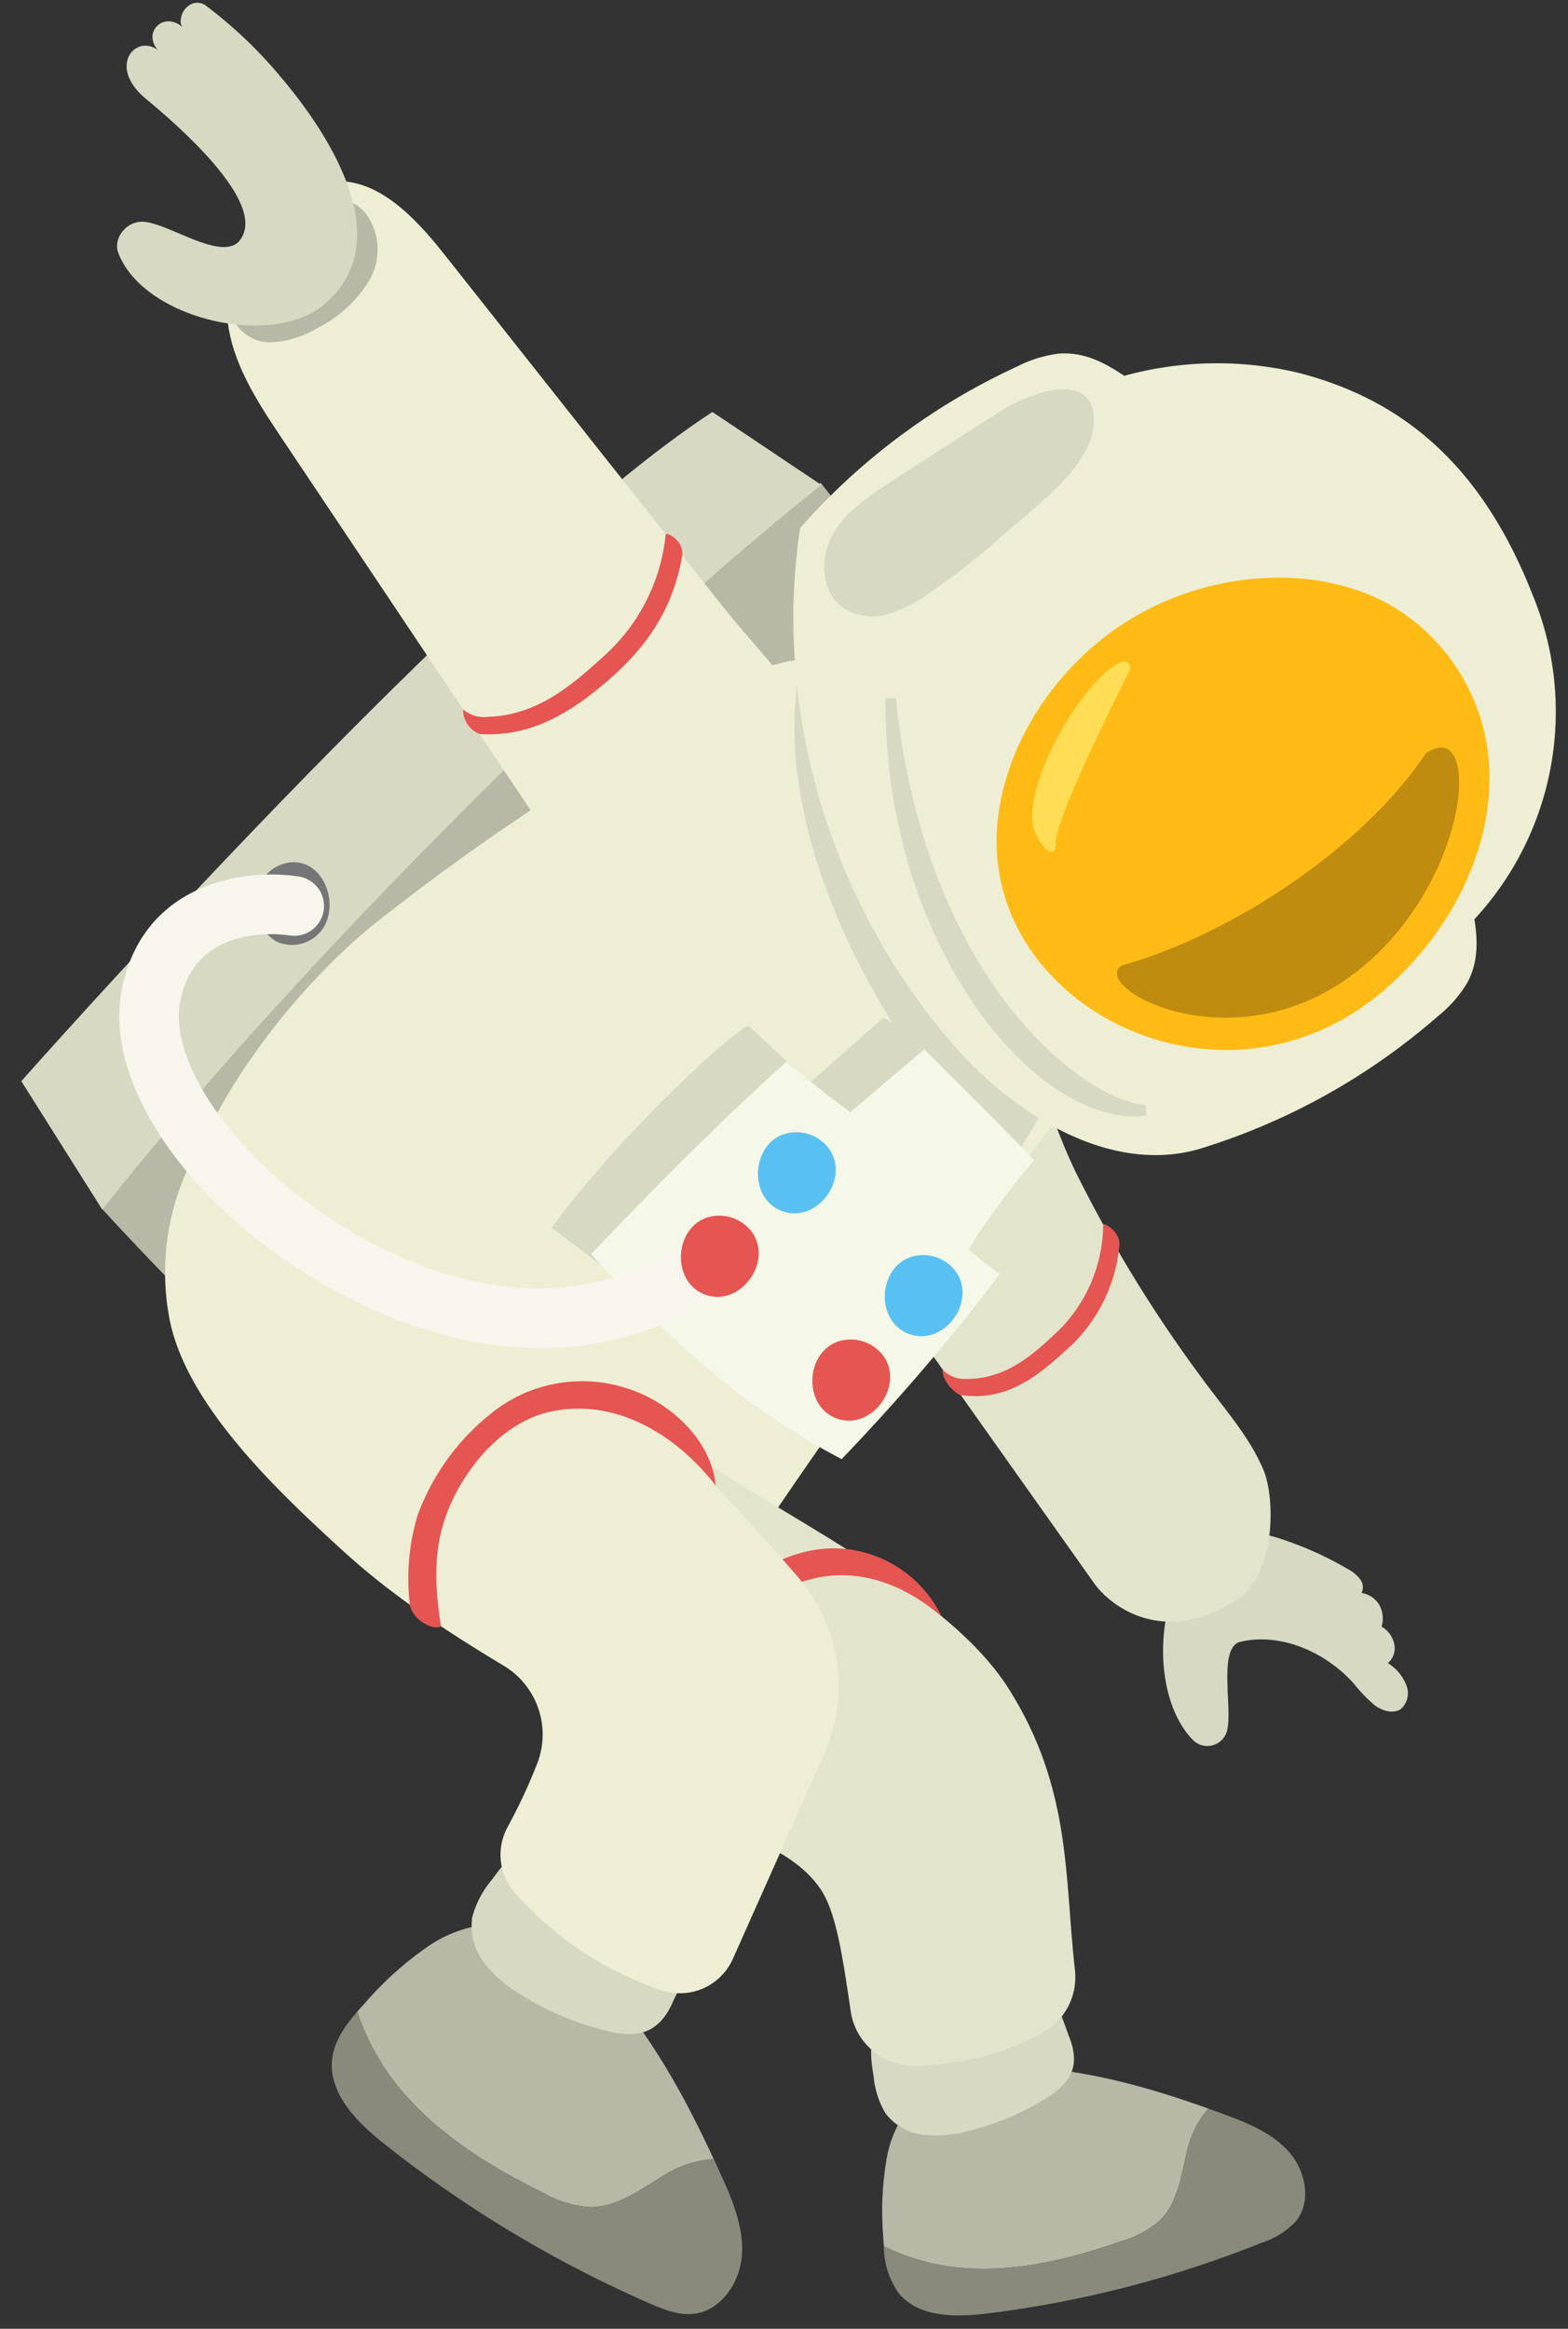 <svg xmlns="http://www.w3.org/2000/svg" xmlns:xlink="http://www.w3.org/1999/xlink" width="211.333" height="313.759" viewBox="0 0 211.333 313.759">
  <rect x="0" y="0" width="211.333" height="313.759" fill="#333333" stroke="none"/>
  <defs>
    <clipPath id="clip-path">
      <rect id="長方形_23882" data-name="長方形 23882" width="310.211" height="205.95" fill="none"/>
    </clipPath>
  </defs>
  <g id="ill_hito_05" transform="translate(211.333 3.595) rotate(91)">
    <g id="グループ_117016" data-name="グループ 117016" clip-path="url(#clip-path)">
      <path id="パス_48435" data-name="パス 48435" d="M162.581,194.883c20.36-19.332,36.912-38.775,52.788-58.458-31.792-25.56-65-55.683-89.177-88.539Q94.7,73.763,63.205,99.637s15.224,21.517,47.126,51.727,52.25,43.519,52.25,43.519" fill="#b7b8a5"/>
      <path id="パス_48436" data-name="パス 48436" d="M162.789,194.743l-17.1,11.207s-70.479-60.123-91.775-91.555L63.487,99.55c24.938,30.242,68.176,71.367,99.3,95.193" fill="#d8d9c2"/>
      <path id="パス_48437" data-name="パス 48437" d="M124.251,165.569a5.018,5.018,0,0,1,2.057,6.248,5.4,5.4,0,0,1-3.055,2.592,6.188,6.188,0,0,1-4.93-.276,5.189,5.189,0,0,1-2.749-4.018c-.39-4.393,5.315-6.529,8.677-4.546" fill="#767676"/>
      <path id="パス_48438" data-name="パス 48438" d="M204.8,44.241c3.492,7.347,20.116,8.948,26.8,2.355a2.743,2.743,0,0,0-1.245-4.656c-3.112-.71-10.721,1.368-11.956-1.374a1.669,1.669,0,0,1-.066-.268c-1.3-5.115.972-11.228,5.348-15.312a20.388,20.388,0,0,0,2.893-2.877c.776-1.1,1.141-2.557.459-3.528a2.855,2.855,0,0,0-3.3-.663,6.15,6.15,0,0,0-2.868,2.51,2.626,2.626,0,0,0-2.5-.836,3.6,3.6,0,0,0-2.4,1.765,3.78,3.78,0,0,0-2.978.4,3.332,3.332,0,0,0-1.5,2.37,1.8,1.8,0,0,0-1.961.325,5.086,5.086,0,0,0-1.285,1.685,45.675,45.675,0,0,0-3.849,8.988,13.953,13.953,0,0,0-.714,4.42,13.558,13.558,0,0,0,1.122,4.695" fill="#d8d9c2"/>
      <path id="パス_48439" data-name="パス 48439" d="M185.08,44.471c3.212-2.549,6.388-5.236,10.161-6.867s13.983-1.826,17.373,3.211c6.962,10.344.671,17.553-1.753,19.336l-61.574,45.295c-5.005-7.776-14.661-20.769-18.615-29.05,6.6-6.429,17.082-8.727,25.167-12.947A184.161,184.161,0,0,0,185.08,44.471" fill="#e3e4cc"/>
      <path id="パス_48440" data-name="パス 48440" d="M185.773,78.606c.7-5.934-2.3-9.857-6.213-13.978a21.375,21.375,0,0,0-14.5-7.051c-1.878.052-2.891,2.246-2.6,2.242a20.3,20.3,0,0,1,14.285,5.67c3.468,3.509,6.887,7.154,6.839,12.772a3.9,3.9,0,0,1-1.246,2.872c1.641.068,3.365-1.923,3.436-2.527" fill="#e55552"/>
      <path id="パス_48441" data-name="パス 48441" d="M287.476,46.416c3.193.7,6.7,1.143,9.027,3.438a13.677,13.677,0,0,1,2.882,5.181c2.412,6.548,4.264,13.439,4,20.413a29.21,29.21,0,0,1-2.776,11.532c-.463.043-.925.079-1.381.109a41.223,41.223,0,0,1-10.555-.307,15.732,15.732,0,0,1-9.128-4.954,15.994,15.994,0,0,1-3.348-9.545c-.481-9.811,1.976-19.449,5.1-28.71a13.19,13.19,0,0,0,6.176,2.843" fill="#b7b8a5"/>
      <path id="パス_48442" data-name="パス 48442" d="M303.386,75.447c.262-6.974-1.589-13.864-4-20.413a13.685,13.685,0,0,0-2.882-5.181c-2.326-2.3-5.834-2.737-9.027-3.438a13.18,13.18,0,0,1-6.175-2.842q.4-1.182.808-2.356c1.108-3.162,2.4-6.415,4.887-8.658s6.522-3.125,9.2-1.117a10.767,10.767,0,0,1,3.064,4.663A147.82,147.82,0,0,1,309.42,72.89c.6,4.249.723,9.281-2.579,12.019a11.128,11.128,0,0,1-6.231,2.07,29.206,29.206,0,0,0,2.776-11.532" fill="#898a7c"/>
      <path id="パス_48443" data-name="パス 48443" d="M280.013,65.04a35.66,35.66,0,0,1,4.921,11.023,15.721,15.721,0,0,1,.557,5.906,7.476,7.476,0,0,1-2.788,5.093,11.737,11.737,0,0,1-4.907,1.682c-2.088.383-4.336.747-6.259-.153-1.951-.912-3.126-2.929-3.954-4.917-1.845-4.437-4.079-13.548-1.267-18.035,1.032-1.645,3.879-2.411,5.615-3.135,3.524-1.469,5.937-.665,8.082,2.536" fill="#d8d9c2"/>
      <path id="パス_48444" data-name="パス 48444" d="M291.783,117.106c1.906,3.026,4.254,6.1,4.252,9.677a14.989,14.989,0,0,1-1.826,6.224c-3.253,6.909-7.2,13.643-12.84,18.794a31.96,31.96,0,0,1-11.121,6.691c-.388-.328-.772-.66-1.145-.993a45.1,45.1,0,0,1-7.865-8.463,17.214,17.214,0,0,1-3.148-10.92,17.5,17.5,0,0,1,4.87-9.939c7.279-7.908,16.678-13.393,26.3-18.068a14.428,14.428,0,0,0,2.526,7" fill="#b7b8a5"/>
      <path id="パス_48445" data-name="パス 48445" d="M281.369,151.8c5.638-5.151,9.587-11.885,12.839-18.794a14.955,14.955,0,0,0,1.826-6.224c0-3.576-2.346-6.65-4.251-9.677a14.415,14.415,0,0,1-2.526-7q1.227-.6,2.457-1.178c3.315-1.564,6.841-3.056,10.5-2.839s7.444,2.685,7.938,6.317c.278,2.042-.491,4.067-1.282,5.97a161.768,161.768,0,0,1-20.876,36.163c-2.852,3.727-6.679,7.689-11.349,7.217-2.425-.245-4.506-1.672-6.4-3.267a31.969,31.969,0,0,0,11.121-6.691" fill="#898a7c"/>
      <path id="パス_48446" data-name="パス 48446" d="M272.377,124.212a38.984,38.984,0,0,1-4.815,12.3,17.176,17.176,0,0,1-4.175,4.97,8.177,8.177,0,0,1-6.111,1.737,12.827,12.827,0,0,1-5.079-2.533c-1.9-1.334-3.912-2.807-4.688-5-.786-2.221-.116-4.686.8-6.857,2.042-4.846,7.429-13.583,13.086-14.836,2.074-.459,4.858,1.172,6.756,1.97,3.85,1.619,5.076,4.117,4.228,8.247" fill="#d8d9c2"/>
      <path id="パス_48447" data-name="パス 48447" d="M145.778,54.319a24.607,24.607,0,0,1-2.358,1.826" fill="#ebebeb"/>
      <path id="パス_48448" data-name="パス 48448" d="M163.554,184.665c6.244,1.221,48.3-41.631,65.8-64.267-28.455-16.714-52.109-33.689-81.111-54.1-2.949-2.076-28.45,12.056-31.8,13.9Q108.507,84.544,101,89.627c-3.138,2.127-12.123,6.549-13.519,10.106C84.87,106.4,98.1,122.77,101.919,128.766A307.56,307.56,0,0,0,123.311,158.3c8.786,10.728,25.41,23.461,40.243,26.362" fill="#eeeed5"/>
      <path id="パス_48449" data-name="パス 48449" d="M33.212,150.972c-5.04,4.132-10.615,9.652-9.319,16.039,1.182,5.825,12.651,13.633,18.557,12.964s11.057-4.166,15.939-7.557L111.54,135.49c5.625-3.908,11.43-8.008,14.852-13.941s-.937-18.83-5.84-23.611c-13.394-13.061-30.922,6.781-40.423,14.57L33.212,150.972" fill="#eeeed5"/>
      <path id="パス_48450" data-name="パス 48450" d="M28.211,161.41a8.246,8.246,0,0,1,8.681-.53,17.091,17.091,0,0,1,6.651,6.951,13.229,13.229,0,0,1,2.006,6.028,5.393,5.393,0,0,1-2.652,5.108c-2.159,1.03-5.1.232-7.263-1.125C31.69,175.373,22.195,166,28.211,161.41" fill="#b7b8a5"/>
      <path id="パス_48451" data-name="パス 48451" d="M97.84,145.009c.355-6.952-3.14-12.389-7.829-17.534s-9.889-8.332-16.773-9.367c-2.1-.073-3.059,2.272-2.731,2.289a25.429,25.429,0,0,1,16.408,7.891c4.142,4.39,8.239,8.938,8.59,15.565a4.32,4.32,0,0,1-.942,3.432,3.5,3.5,0,0,0,3.277-2.276" fill="#e55552"/>
      <path id="パス_48452" data-name="パス 48452" d="M87.233,99.511c1.591-3,9.991-7.456,12.982-9.48q7.142-4.833,14.614-9.134c3.152-1.815,27.149-15.729,29.555-14.352,2.642,1.512,5.222,2.993,7.766,4.452-.007.026-.01.053-.018.08-1.872,6.906-8.761,12.7-15.56,17.129-9.825,6.4-20.7,11.473-31.664,13.488a49.064,49.064,0,0,1-18.215.106,5.007,5.007,0,0,1,.54-2.289" fill="#d8d9c2"/>
      <path id="パス_48453" data-name="パス 48453" d="M151.921,46.655a87.98,87.98,0,0,0-18.346-31.483,16.823,16.823,0,0,0-4.483-3.815c-2.867-1.5-5.742-1.337-8.636-.847A41.153,41.153,0,0,0,76.7,3.4C59.64,10.432,50.682,21.046,47.245,35.591a47.3,47.3,0,0,0,.829,23.387c-1.706,2.675-3.162,5.426-2.83,8.894a16.826,16.826,0,0,0,1.846,5.589,87.984,87.984,0,0,0,22.261,28.848c24.619,3.239,50.091-4.93,68.7-21.376,9.7-8.572,17.925-21.986,13.874-34.278" fill="#eeeed5"/>
      <path id="パス_48454" data-name="パス 48454" d="M130.3,22.6c-7.4-8.364-17.887-13.651-27.879-13.779a26.83,26.83,0,0,0-24,13.6C72.82,32.56,73.979,47.176,81.263,58.206s20.3,17.875,31.867,16.76c21.958-2.116,35-32.213,17.174-52.369" fill="#ffbb15"/>
      <path id="パス_48455" data-name="パス 48455" d="M129.456,28.511c10.589,15.732.984,33.543-1.919,29.463-4.469-14.917-16.553-32.353-29.323-40.532-5.663-7.958,19.617-6.2,31.242,11.069" fill="#bf8c10"/>
      <path id="パス_48456" data-name="パス 48456" d="M108.881,70.208c2.115-.425,5.3-3.231,2.181-3.11-3.071.119-18.491-7.238-23.262-9.523a.863.863,0,0,0-1.144,1.18c2.149,4.805,15.991,12.7,22.225,11.453" fill="#ffde55"/>
      <path id="パス_48457" data-name="パス 48457" d="M192.549,117.408c10.669-16.09,19.867-37.55,32.678-45.954,13.247-8.69,25.107-7.929,37.695-9.576a8.59,8.59,0,0,1,8.637,4.339A36.858,36.858,0,0,1,276.2,83.455c0,.025,0,.051,0,.076A8.56,8.56,0,0,1,269,92c-7.017,1.162-13.1,2.14-16.2,4.242-5.278,3.579-6.942,10.627-10.008,16.218-5.687,10.375-13.777,19.6-23.992,25.569-10.811,6.319-28.866,8.29-40.946,4.823-1.09-.312,12.484-22.1,14.7-25.441" fill="#e3e4cc"/>
      <path id="パス_48458" data-name="パス 48458" d="M213.579,103.947a22.194,22.194,0,0,0,15.952,8.914c6.254.624,9.895-1.682,15.364-4.775,1.026,2.166-1.672,5.626-3.37,6.334-2.779,1.158-5.142,2.207-8.151,2.153a31.344,31.344,0,0,1-17.491-5.228c-5.05-3.554-8.757-9.237-9.158-15.4a16.255,16.255,0,0,1,8.854-15.239c-7.783,9.673-5.6,18.089-2,23.242" fill="#e55552"/>
      <path id="パス_48459" data-name="パス 48459" d="M180.62,130.127a383.261,383.261,0,0,1,30.1-30.057,22.419,22.419,0,0,1,23.707-3.9l27.794,11.816a7.815,7.815,0,0,1,4.459,9.45l-.021.069a45.949,45.949,0,0,1-12.821,20.055,7.779,7.779,0,0,1-8.735,1.147,75.268,75.268,0,0,0-8.847-3.935,10.814,10.814,0,0,0-12.937,4.755c-4.437,7.7-9.181,15.223-15.041,21.881-7.826,8.892-19.273,21.521-30.855,24a33.315,33.315,0,0,1-31.782-10.438c11.216-14.38,22.814-31.261,34.983-44.844" fill="#eeeed5"/>
      <path id="パス_48460" data-name="パス 48460" d="M188.777,133.011c1.092,6.189,6.376,11.051,12.062,13.728s11.1,2.46,17.29,1.371c.666,1.124-.861,3.842-2.771,4.24a29.768,29.768,0,0,1-12.137-.829,31.342,31.342,0,0,1-14.742-10.767,19.53,19.53,0,0,1-2.885-16.973c1.678-5.943,6.809-11.7,12.951-12.352,0,0-12.034,8.74-9.768,21.582" fill="#e55552"/>
      <path id="パス_48461" data-name="パス 48461" d="M136.541,108.043c-.162,1.1,13.879,16.317,27.645,26.1l5.173-7.119c.34-.577-17.192-16.051-17.192-16.051L142,101.959Z" fill="#d8d9c2"/>
      <path id="パス_48462" data-name="パス 48462" d="M135.2,90.014c3.326,3.645,8,8.732,11.329,12.378a52.4,52.4,0,0,1,5.664-6.985c-3.617-4.341-8.892-7.062-12.9-11.044-1.443,1.9-4.475,5.231-4.092,5.651" fill="#d8d9c2"/>
      <path id="パス_48463" data-name="パス 48463" d="M147.922,94.164l-8.629-9.8c4.458-4.688,10.111-10.564,14.658-15.071A113.721,113.721,0,0,0,166.1,77.937q1.713-2.092,3.263-4.312a281.826,281.826,0,0,1,25.31,20.892c-6.653,13.331-16.149,24.051-27.028,34.231-8.881-8.151-17.975-16.85-26.394-25.865,2.319-2.833,4.554-5.735,6.676-8.719" fill="#f5f8e8"/>
      <path id="パス_48464" data-name="パス 48464" d="M152.99,96.869a5.49,5.49,0,0,0-1.93,6.272c1.651,4.319,8.675,4.522,10.321.046,1.728-4.7-4.36-9.129-8.391-6.318" fill="#59c1f1"/>
      <path id="パス_48465" data-name="パス 48465" d="M152.611,187.167c6.908-4.649,13.6-11.9,18.885-20.944,12.014-20.543,11.927-41.606-.233-56.341a4.015,4.015,0,0,0-6.194,5.111c3.719,4.506,14.672,21.225-.505,47.178-8.293,14.179-21.482,24.086-30.023,22.554-10.5-1.883-9.288-13.287-9.115-14.581a4.015,4.015,0,0,0-7.952-1.117c-1,7.013.981,20.971,15.648,23.6,5.993,1.075,12.841-.989,19.489-5.462" fill="#f7f5ec"/>
      <path id="パス_48466" data-name="パス 48466" d="M164.413,107.053a5.491,5.491,0,0,0-1.93,6.273c1.651,4.319,8.675,4.521,10.321.045,1.728-4.7-4.36-9.128-8.391-6.318" fill="#e55552"/>
      <path id="パス_48467" data-name="パス 48467" d="M180.782,89.049a5.492,5.492,0,0,0-1.93,6.272c1.651,4.319,8.675,4.522,10.321.046,1.728-4.7-4.36-9.129-8.391-6.318" fill="#e55552"/>
      <path id="パス_48468" data-name="パス 48468" d="M169.238,79.484a5.49,5.49,0,0,0-1.929,6.272c1.65,4.319,8.674,4.522,10.32.046,1.728-4.7-4.36-9.129-8.391-6.318" fill="#59c1f1"/>
      <path id="パス_48469" data-name="パス 48469" d="M78.016,85.046a17.394,17.394,0,0,1,2.771,5.425,7.208,7.208,0,0,1-.863,5.934C77.867,99.292,73.442,99.589,70.34,98s-5.19-4.555-7.146-7.418C59.735,85.517,56.312,80.43,52.971,75.29c-2.157-3.318-6.039-12.477,1.512-12.322,6.01.123,11.784,8.162,15.441,12.106a89.367,89.367,0,0,1,8.092,9.972" fill="#d8d9c2"/>
      <path id="パス_48470" data-name="パス 48470" d="M147.691,54.3a12.578,12.578,0,0,1-.175,4.689,19.372,19.372,0,0,1-1.507,4.415,30.769,30.769,0,0,1-5.182,7.576,46.512,46.512,0,0,1-6.767,6.061,58.763,58.763,0,0,1-7.625,4.826A70.654,70.654,0,0,1,109.7,88.209a72.037,72.037,0,0,1-8.768,1.59,79.862,79.862,0,0,1-8.852.607l-.091-1.387c2.883-.407,5.756-.788,8.586-1.4s5.636-1.275,8.383-2.133a78.171,78.171,0,0,0,15.792-6.681,65.261,65.261,0,0,0,7.134-4.659,54.8,54.8,0,0,0,6.311-5.623,39.613,39.613,0,0,0,5.175-6.541,22.5,22.5,0,0,0,1.885-3.664,15.229,15.229,0,0,0,1.045-3.964Z" fill="#d8d9c2"/>
      <path id="パス_48471" data-name="パス 48471" d="M4.507,190.727a2.157,2.157,0,0,1-1.935-2.037,2.8,2.8,0,0,1,.743-1.969,1.357,1.357,0,0,1-.978.234,2.557,2.557,0,0,1-2.1-1.3,1.936,1.936,0,0,1,.245-2.2,59.61,59.61,0,0,1,9.264-10.056c7.238-6.376,21.738-16.516,30.57-6.473,6.193,7.042,2.341,24.419-6.432,27.9-1.99.789-4.46-1.088-4.243-3.5.312-3.451,4.882-10.044,2.548-12.605a2.138,2.138,0,0,0-.246-.2c-4.653-3.646-14.089,6.945-18.866,12.935-4.5,5.638-9.219,1.124-6.238-1.926a2.728,2.728,0,0,1-2.333,1.2" fill="#d8d9c2"/>
    </g>
  </g>
</svg>

